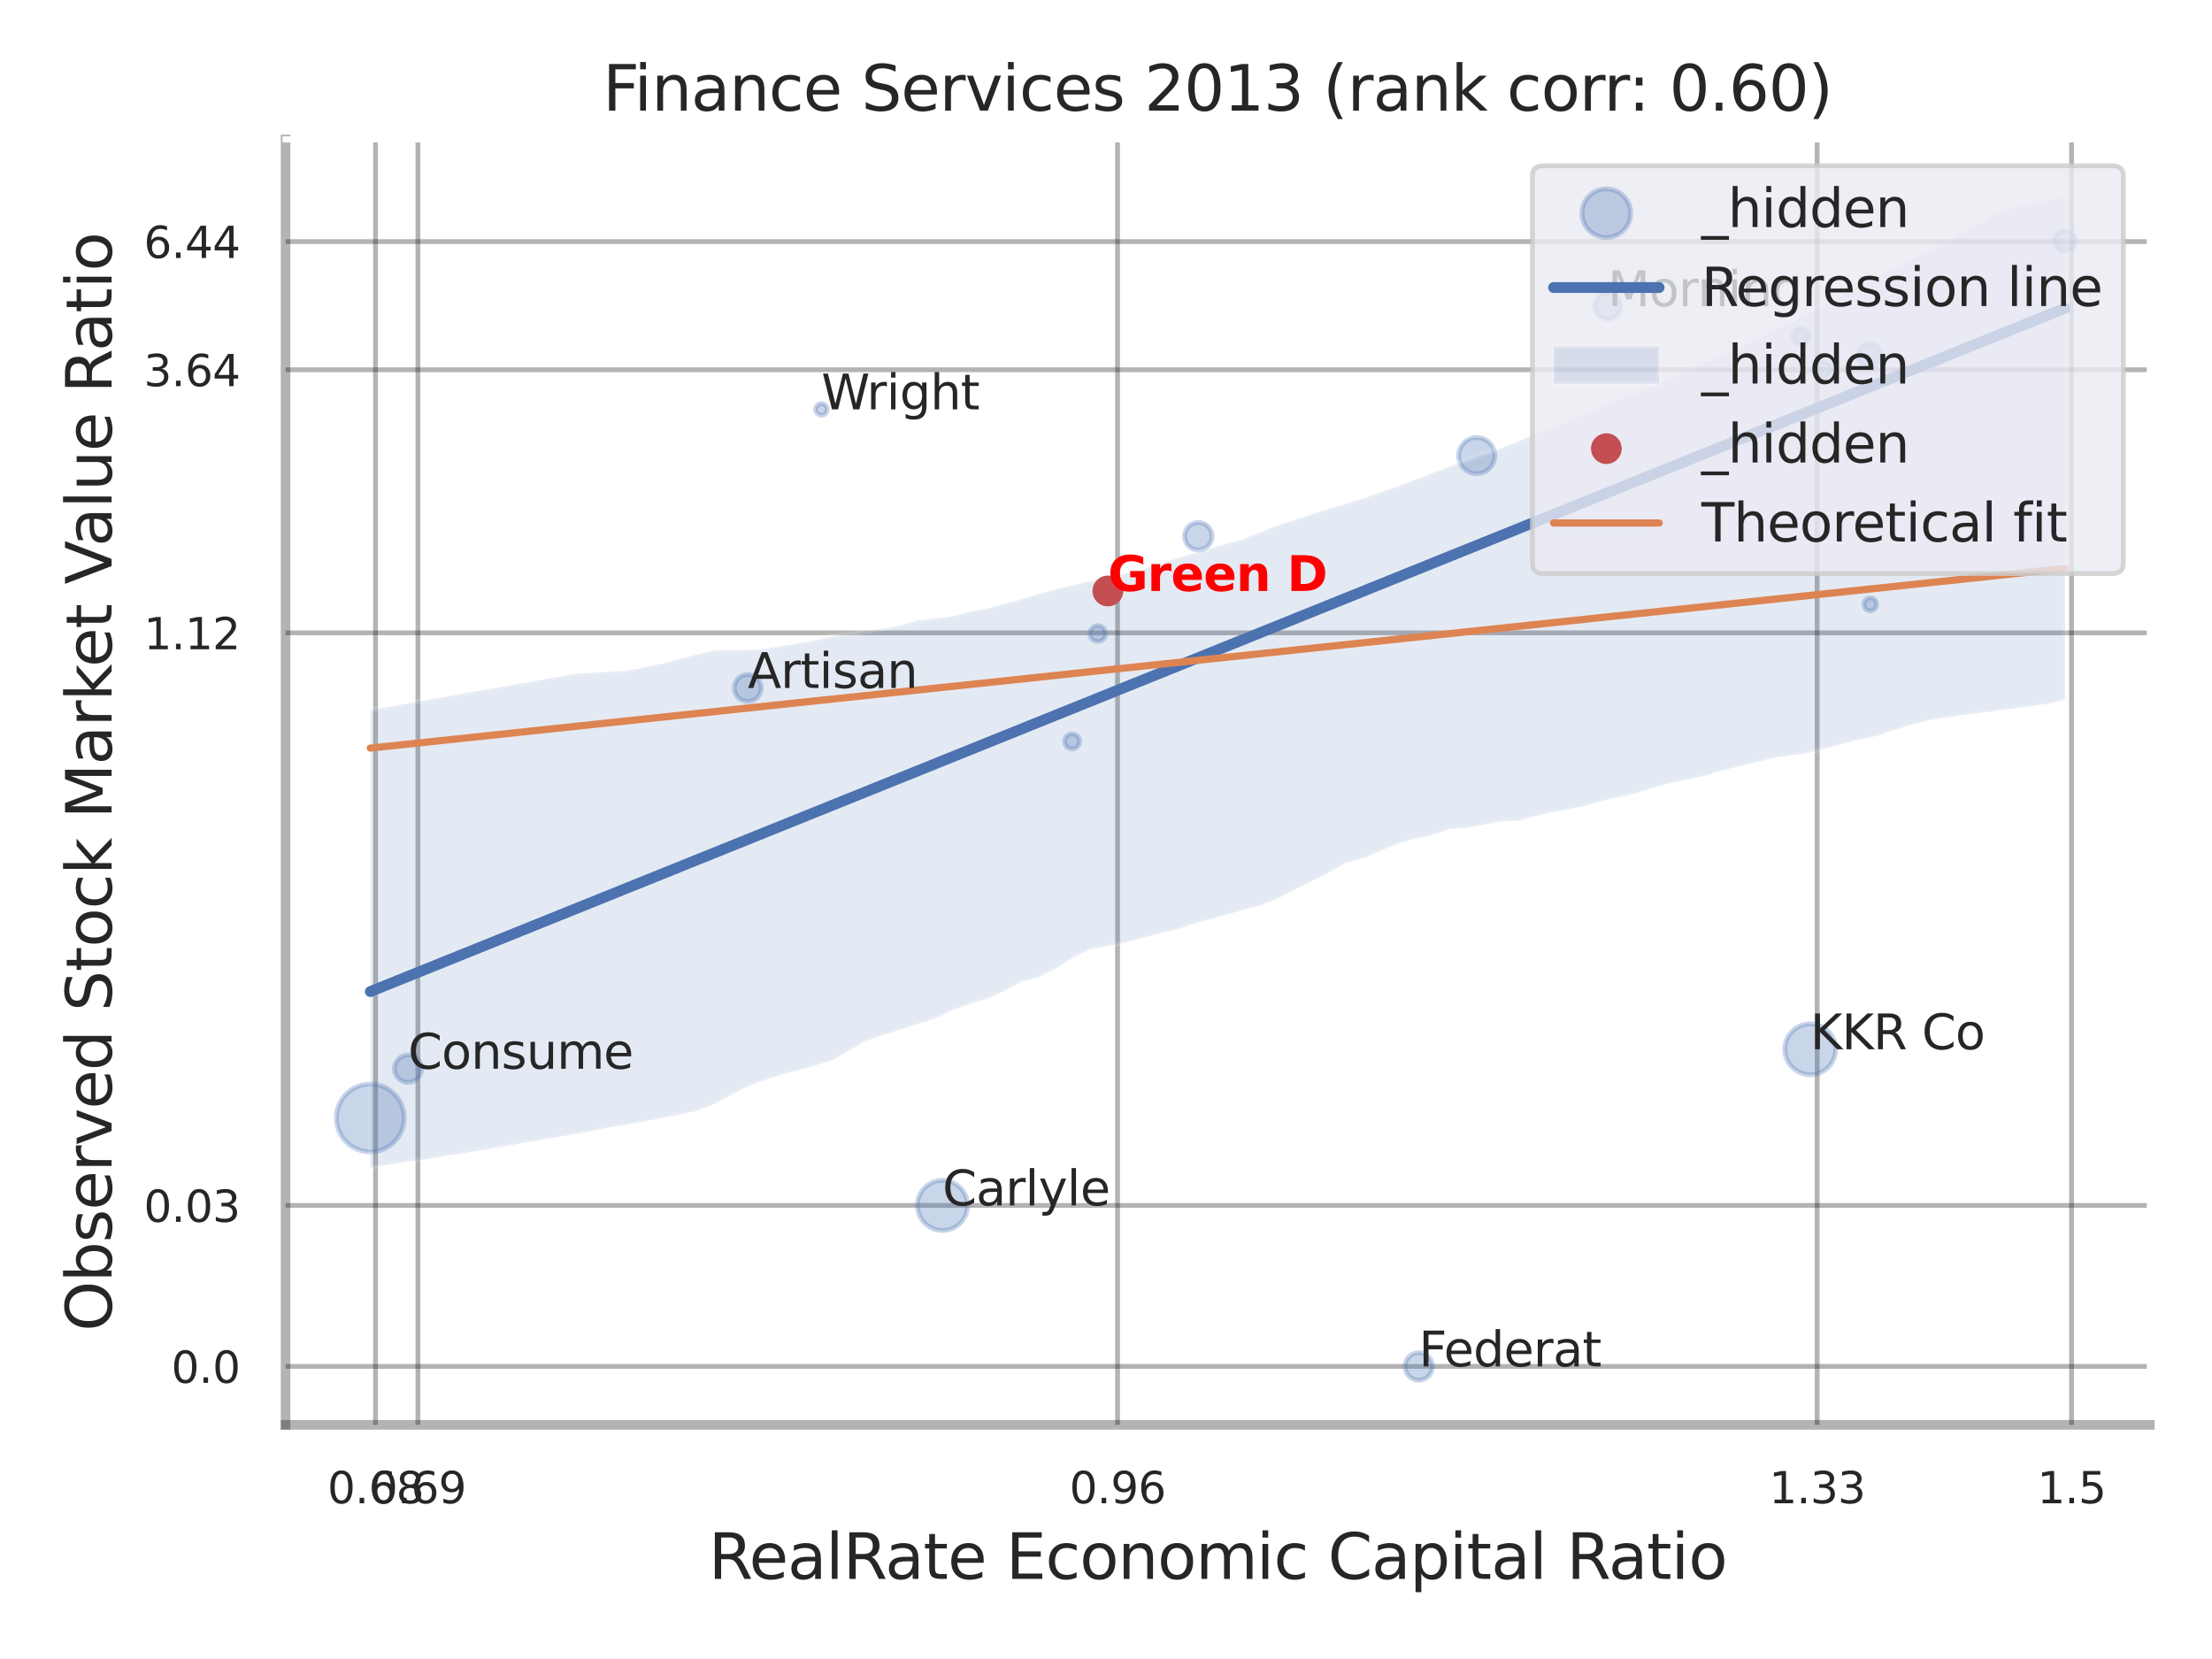 <?xml version="1.0" encoding="utf-8" standalone="no"?>
<!DOCTYPE svg PUBLIC "-//W3C//DTD SVG 1.1//EN"
  "http://www.w3.org/Graphics/SVG/1.1/DTD/svg11.dtd">
<svg xmlns:xlink="http://www.w3.org/1999/xlink" width="460.8pt" height="345.6pt" viewBox="0 0 460.8 345.6" xmlns="http://www.w3.org/2000/svg" version="1.1">
 <defs>
  <style type="text/css">*{stroke-linejoin: round; stroke-linecap: butt}</style>
 </defs>
 <g id="figure_1">
  <g id="patch_1">
   <path d="M 0 345.6 
L 460.8 345.6 
L 460.8 0 
L 0 0 
z
" style="fill: #ffffff"/>
  </g>
  <g id="axes_1">
   <g id="patch_2">
    <path d="M 59.49 296.82 
L 447.84 296.82 
L 447.84 29.04 
L 59.49 29.04 
z
" style="fill: #ffffff"/>
   </g>
   <g id="matplotlib.axis_1">
    <g id="xtick_1">
     <g id="line2d_1">
      <path d="M 78.224 296.82 
L 78.224 29.04 
" clip-path="url(#pa0c26a9249)" style="fill: none; stroke: #000000; stroke-opacity: 0.3; stroke-linecap: round"/>
     </g>
     <g id="text_1">
      <!-- 0.68 -->
      <g style="fill: #262626" transform="translate(68.205 313.159) scale(0.09 -0.09)">
       <defs>
        <path id="DejaVuSans-30" d="M 2034 4250 
Q 1547 4250 1301 3770 
Q 1056 3291 1056 2328 
Q 1056 1369 1301 889 
Q 1547 409 2034 409 
Q 2525 409 2770 889 
Q 3016 1369 3016 2328 
Q 3016 3291 2770 3770 
Q 2525 4250 2034 4250 
z
M 2034 4750 
Q 2819 4750 3233 4129 
Q 3647 3509 3647 2328 
Q 3647 1150 3233 529 
Q 2819 -91 2034 -91 
Q 1250 -91 836 529 
Q 422 1150 422 2328 
Q 422 3509 836 4129 
Q 1250 4750 2034 4750 
z
" transform="scale(0.016)"/>
        <path id="DejaVuSans-2e" d="M 684 794 
L 1344 794 
L 1344 0 
L 684 0 
L 684 794 
z
" transform="scale(0.016)"/>
        <path id="DejaVuSans-36" d="M 2113 2584 
Q 1688 2584 1439 2293 
Q 1191 2003 1191 1497 
Q 1191 994 1439 701 
Q 1688 409 2113 409 
Q 2538 409 2786 701 
Q 3034 994 3034 1497 
Q 3034 2003 2786 2293 
Q 2538 2584 2113 2584 
z
M 3366 4563 
L 3366 3988 
Q 3128 4100 2886 4159 
Q 2644 4219 2406 4219 
Q 1781 4219 1451 3797 
Q 1122 3375 1075 2522 
Q 1259 2794 1537 2939 
Q 1816 3084 2150 3084 
Q 2853 3084 3261 2657 
Q 3669 2231 3669 1497 
Q 3669 778 3244 343 
Q 2819 -91 2113 -91 
Q 1303 -91 875 529 
Q 447 1150 447 2328 
Q 447 3434 972 4092 
Q 1497 4750 2381 4750 
Q 2619 4750 2861 4703 
Q 3103 4656 3366 4563 
z
" transform="scale(0.016)"/>
        <path id="DejaVuSans-38" d="M 2034 2216 
Q 1584 2216 1326 1975 
Q 1069 1734 1069 1313 
Q 1069 891 1326 650 
Q 1584 409 2034 409 
Q 2484 409 2743 651 
Q 3003 894 3003 1313 
Q 3003 1734 2745 1975 
Q 2488 2216 2034 2216 
z
M 1403 2484 
Q 997 2584 770 2862 
Q 544 3141 544 3541 
Q 544 4100 942 4425 
Q 1341 4750 2034 4750 
Q 2731 4750 3128 4425 
Q 3525 4100 3525 3541 
Q 3525 3141 3298 2862 
Q 3072 2584 2669 2484 
Q 3125 2378 3379 2068 
Q 3634 1759 3634 1313 
Q 3634 634 3220 271 
Q 2806 -91 2034 -91 
Q 1263 -91 848 271 
Q 434 634 434 1313 
Q 434 1759 690 2068 
Q 947 2378 1403 2484 
z
M 1172 3481 
Q 1172 3119 1398 2916 
Q 1625 2713 2034 2713 
Q 2441 2713 2670 2916 
Q 2900 3119 2900 3481 
Q 2900 3844 2670 4047 
Q 2441 4250 2034 4250 
Q 1625 4250 1398 4047 
Q 1172 3844 1172 3481 
z
" transform="scale(0.016)"/>
       </defs>
       <use xlink:href="#DejaVuSans-30"/>
       <use xlink:href="#DejaVuSans-2e" transform="translate(63.623 0)"/>
       <use xlink:href="#DejaVuSans-36" transform="translate(95.41 0)"/>
       <use xlink:href="#DejaVuSans-38" transform="translate(159.033 0)"/>
      </g>
     </g>
    </g>
    <g id="xtick_2">
     <g id="line2d_2">
      <path d="M 87.057 296.82 
L 87.057 29.04 
" clip-path="url(#pa0c26a9249)" style="fill: none; stroke: #000000; stroke-opacity: 0.3; stroke-linecap: round"/>
     </g>
     <g id="text_2">
      <!-- 0.69 -->
      <g style="fill: #262626" transform="translate(77.038 313.159) scale(0.09 -0.09)">
       <defs>
        <path id="DejaVuSans-39" d="M 703 97 
L 703 672 
Q 941 559 1184 500 
Q 1428 441 1663 441 
Q 2288 441 2617 861 
Q 2947 1281 2994 2138 
Q 2813 1869 2534 1725 
Q 2256 1581 1919 1581 
Q 1219 1581 811 2004 
Q 403 2428 403 3163 
Q 403 3881 828 4315 
Q 1253 4750 1959 4750 
Q 2769 4750 3195 4129 
Q 3622 3509 3622 2328 
Q 3622 1225 3098 567 
Q 2575 -91 1691 -91 
Q 1453 -91 1209 -44 
Q 966 3 703 97 
z
M 1959 2075 
Q 2384 2075 2632 2365 
Q 2881 2656 2881 3163 
Q 2881 3666 2632 3958 
Q 2384 4250 1959 4250 
Q 1534 4250 1286 3958 
Q 1038 3666 1038 3163 
Q 1038 2656 1286 2365 
Q 1534 2075 1959 2075 
z
" transform="scale(0.016)"/>
       </defs>
       <use xlink:href="#DejaVuSans-30"/>
       <use xlink:href="#DejaVuSans-2e" transform="translate(63.623 0)"/>
       <use xlink:href="#DejaVuSans-36" transform="translate(95.41 0)"/>
       <use xlink:href="#DejaVuSans-39" transform="translate(159.033 0)"/>
      </g>
     </g>
    </g>
    <g id="xtick_3">
     <g id="line2d_3">
      <path d="M 232.801 296.82 
L 232.801 29.04 
" clip-path="url(#pa0c26a9249)" style="fill: none; stroke: #000000; stroke-opacity: 0.3; stroke-linecap: round"/>
     </g>
     <g id="text_3">
      <!-- 0.96 -->
      <g style="fill: #262626" transform="translate(222.782 313.159) scale(0.09 -0.09)">
       <use xlink:href="#DejaVuSans-30"/>
       <use xlink:href="#DejaVuSans-2e" transform="translate(63.623 0)"/>
       <use xlink:href="#DejaVuSans-39" transform="translate(95.41 0)"/>
       <use xlink:href="#DejaVuSans-36" transform="translate(159.033 0)"/>
      </g>
     </g>
    </g>
    <g id="xtick_4">
     <g id="line2d_4">
      <path d="M 378.546 296.82 
L 378.546 29.04 
" clip-path="url(#pa0c26a9249)" style="fill: none; stroke: #000000; stroke-opacity: 0.3; stroke-linecap: round"/>
     </g>
     <g id="text_4">
      <!-- 1.33 -->
      <g style="fill: #262626" transform="translate(368.526 313.159) scale(0.09 -0.09)">
       <defs>
        <path id="DejaVuSans-31" d="M 794 531 
L 1825 531 
L 1825 4091 
L 703 3866 
L 703 4441 
L 1819 4666 
L 2450 4666 
L 2450 531 
L 3481 531 
L 3481 0 
L 794 0 
L 794 531 
z
" transform="scale(0.016)"/>
        <path id="DejaVuSans-33" d="M 2597 2516 
Q 3050 2419 3304 2112 
Q 3559 1806 3559 1356 
Q 3559 666 3084 287 
Q 2609 -91 1734 -91 
Q 1441 -91 1130 -33 
Q 819 25 488 141 
L 488 750 
Q 750 597 1062 519 
Q 1375 441 1716 441 
Q 2309 441 2620 675 
Q 2931 909 2931 1356 
Q 2931 1769 2642 2001 
Q 2353 2234 1838 2234 
L 1294 2234 
L 1294 2753 
L 1863 2753 
Q 2328 2753 2575 2939 
Q 2822 3125 2822 3475 
Q 2822 3834 2567 4026 
Q 2313 4219 1838 4219 
Q 1578 4219 1281 4162 
Q 984 4106 628 3988 
L 628 4550 
Q 988 4650 1302 4700 
Q 1616 4750 1894 4750 
Q 2613 4750 3031 4423 
Q 3450 4097 3450 3541 
Q 3450 3153 3228 2886 
Q 3006 2619 2597 2516 
z
" transform="scale(0.016)"/>
       </defs>
       <use xlink:href="#DejaVuSans-31"/>
       <use xlink:href="#DejaVuSans-2e" transform="translate(63.623 0)"/>
       <use xlink:href="#DejaVuSans-33" transform="translate(95.41 0)"/>
       <use xlink:href="#DejaVuSans-33" transform="translate(159.033 0)"/>
      </g>
     </g>
    </g>
    <g id="xtick_5">
     <g id="line2d_5">
      <path d="M 431.544 296.82 
L 431.544 29.04 
" clip-path="url(#pa0c26a9249)" style="fill: none; stroke: #000000; stroke-opacity: 0.3; stroke-linecap: round"/>
     </g>
     <g id="text_5">
      <!-- 1.5 -->
      <g style="fill: #262626" transform="translate(424.387 313.159) scale(0.09 -0.09)">
       <defs>
        <path id="DejaVuSans-35" d="M 691 4666 
L 3169 4666 
L 3169 4134 
L 1269 4134 
L 1269 2991 
Q 1406 3038 1543 3061 
Q 1681 3084 1819 3084 
Q 2600 3084 3056 2656 
Q 3513 2228 3513 1497 
Q 3513 744 3044 326 
Q 2575 -91 1722 -91 
Q 1428 -91 1123 -41 
Q 819 9 494 109 
L 494 744 
Q 775 591 1075 516 
Q 1375 441 1709 441 
Q 2250 441 2565 725 
Q 2881 1009 2881 1497 
Q 2881 1984 2565 2268 
Q 2250 2553 1709 2553 
Q 1456 2553 1204 2497 
Q 953 2441 691 2322 
L 691 4666 
z
" transform="scale(0.016)"/>
       </defs>
       <use xlink:href="#DejaVuSans-31"/>
       <use xlink:href="#DejaVuSans-2e" transform="translate(63.623 0)"/>
       <use xlink:href="#DejaVuSans-35" transform="translate(95.41 0)"/>
      </g>
     </g>
    </g>
    <g id="xtick_6"/>
    <g id="xtick_7"/>
    <g id="xtick_8"/>
    <g id="text_6">
     <!-- RealRate Economic Capital Ratio -->
     <g style="fill: #262626" transform="translate(147.611 328.908) scale(0.13 -0.13)">
      <defs>
       <path id="DejaVuSans-52" d="M 2841 2188 
Q 3044 2119 3236 1894 
Q 3428 1669 3622 1275 
L 4263 0 
L 3584 0 
L 2988 1197 
Q 2756 1666 2539 1819 
Q 2322 1972 1947 1972 
L 1259 1972 
L 1259 0 
L 628 0 
L 628 4666 
L 2053 4666 
Q 2853 4666 3247 4331 
Q 3641 3997 3641 3322 
Q 3641 2881 3436 2590 
Q 3231 2300 2841 2188 
z
M 1259 4147 
L 1259 2491 
L 2053 2491 
Q 2509 2491 2742 2702 
Q 2975 2913 2975 3322 
Q 2975 3731 2742 3939 
Q 2509 4147 2053 4147 
L 1259 4147 
z
" transform="scale(0.016)"/>
       <path id="DejaVuSans-65" d="M 3597 1894 
L 3597 1613 
L 953 1613 
Q 991 1019 1311 708 
Q 1631 397 2203 397 
Q 2534 397 2845 478 
Q 3156 559 3463 722 
L 3463 178 
Q 3153 47 2828 -22 
Q 2503 -91 2169 -91 
Q 1331 -91 842 396 
Q 353 884 353 1716 
Q 353 2575 817 3079 
Q 1281 3584 2069 3584 
Q 2775 3584 3186 3129 
Q 3597 2675 3597 1894 
z
M 3022 2063 
Q 3016 2534 2758 2815 
Q 2500 3097 2075 3097 
Q 1594 3097 1305 2825 
Q 1016 2553 972 2059 
L 3022 2063 
z
" transform="scale(0.016)"/>
       <path id="DejaVuSans-61" d="M 2194 1759 
Q 1497 1759 1228 1600 
Q 959 1441 959 1056 
Q 959 750 1161 570 
Q 1363 391 1709 391 
Q 2188 391 2477 730 
Q 2766 1069 2766 1631 
L 2766 1759 
L 2194 1759 
z
M 3341 1997 
L 3341 0 
L 2766 0 
L 2766 531 
Q 2569 213 2275 61 
Q 1981 -91 1556 -91 
Q 1019 -91 701 211 
Q 384 513 384 1019 
Q 384 1609 779 1909 
Q 1175 2209 1959 2209 
L 2766 2209 
L 2766 2266 
Q 2766 2663 2505 2880 
Q 2244 3097 1772 3097 
Q 1472 3097 1187 3025 
Q 903 2953 641 2809 
L 641 3341 
Q 956 3463 1253 3523 
Q 1550 3584 1831 3584 
Q 2591 3584 2966 3190 
Q 3341 2797 3341 1997 
z
" transform="scale(0.016)"/>
       <path id="DejaVuSans-6c" d="M 603 4863 
L 1178 4863 
L 1178 0 
L 603 0 
L 603 4863 
z
" transform="scale(0.016)"/>
       <path id="DejaVuSans-74" d="M 1172 4494 
L 1172 3500 
L 2356 3500 
L 2356 3053 
L 1172 3053 
L 1172 1153 
Q 1172 725 1289 603 
Q 1406 481 1766 481 
L 2356 481 
L 2356 0 
L 1766 0 
Q 1100 0 847 248 
Q 594 497 594 1153 
L 594 3053 
L 172 3053 
L 172 3500 
L 594 3500 
L 594 4494 
L 1172 4494 
z
" transform="scale(0.016)"/>
       <path id="DejaVuSans-20" transform="scale(0.016)"/>
       <path id="DejaVuSans-45" d="M 628 4666 
L 3578 4666 
L 3578 4134 
L 1259 4134 
L 1259 2753 
L 3481 2753 
L 3481 2222 
L 1259 2222 
L 1259 531 
L 3634 531 
L 3634 0 
L 628 0 
L 628 4666 
z
" transform="scale(0.016)"/>
       <path id="DejaVuSans-63" d="M 3122 3366 
L 3122 2828 
Q 2878 2963 2633 3030 
Q 2388 3097 2138 3097 
Q 1578 3097 1268 2742 
Q 959 2388 959 1747 
Q 959 1106 1268 751 
Q 1578 397 2138 397 
Q 2388 397 2633 464 
Q 2878 531 3122 666 
L 3122 134 
Q 2881 22 2623 -34 
Q 2366 -91 2075 -91 
Q 1284 -91 818 406 
Q 353 903 353 1747 
Q 353 2603 823 3093 
Q 1294 3584 2113 3584 
Q 2378 3584 2631 3529 
Q 2884 3475 3122 3366 
z
" transform="scale(0.016)"/>
       <path id="DejaVuSans-6f" d="M 1959 3097 
Q 1497 3097 1228 2736 
Q 959 2375 959 1747 
Q 959 1119 1226 758 
Q 1494 397 1959 397 
Q 2419 397 2687 759 
Q 2956 1122 2956 1747 
Q 2956 2369 2687 2733 
Q 2419 3097 1959 3097 
z
M 1959 3584 
Q 2709 3584 3137 3096 
Q 3566 2609 3566 1747 
Q 3566 888 3137 398 
Q 2709 -91 1959 -91 
Q 1206 -91 779 398 
Q 353 888 353 1747 
Q 353 2609 779 3096 
Q 1206 3584 1959 3584 
z
" transform="scale(0.016)"/>
       <path id="DejaVuSans-6e" d="M 3513 2113 
L 3513 0 
L 2938 0 
L 2938 2094 
Q 2938 2591 2744 2837 
Q 2550 3084 2163 3084 
Q 1697 3084 1428 2787 
Q 1159 2491 1159 1978 
L 1159 0 
L 581 0 
L 581 3500 
L 1159 3500 
L 1159 2956 
Q 1366 3272 1645 3428 
Q 1925 3584 2291 3584 
Q 2894 3584 3203 3211 
Q 3513 2838 3513 2113 
z
" transform="scale(0.016)"/>
       <path id="DejaVuSans-6d" d="M 3328 2828 
Q 3544 3216 3844 3400 
Q 4144 3584 4550 3584 
Q 5097 3584 5394 3201 
Q 5691 2819 5691 2113 
L 5691 0 
L 5113 0 
L 5113 2094 
Q 5113 2597 4934 2840 
Q 4756 3084 4391 3084 
Q 3944 3084 3684 2787 
Q 3425 2491 3425 1978 
L 3425 0 
L 2847 0 
L 2847 2094 
Q 2847 2600 2669 2842 
Q 2491 3084 2119 3084 
Q 1678 3084 1418 2786 
Q 1159 2488 1159 1978 
L 1159 0 
L 581 0 
L 581 3500 
L 1159 3500 
L 1159 2956 
Q 1356 3278 1631 3431 
Q 1906 3584 2284 3584 
Q 2666 3584 2933 3390 
Q 3200 3197 3328 2828 
z
" transform="scale(0.016)"/>
       <path id="DejaVuSans-69" d="M 603 3500 
L 1178 3500 
L 1178 0 
L 603 0 
L 603 3500 
z
M 603 4863 
L 1178 4863 
L 1178 4134 
L 603 4134 
L 603 4863 
z
" transform="scale(0.016)"/>
       <path id="DejaVuSans-43" d="M 4122 4306 
L 4122 3641 
Q 3803 3938 3442 4084 
Q 3081 4231 2675 4231 
Q 1875 4231 1450 3742 
Q 1025 3253 1025 2328 
Q 1025 1406 1450 917 
Q 1875 428 2675 428 
Q 3081 428 3442 575 
Q 3803 722 4122 1019 
L 4122 359 
Q 3791 134 3420 21 
Q 3050 -91 2638 -91 
Q 1578 -91 968 557 
Q 359 1206 359 2328 
Q 359 3453 968 4101 
Q 1578 4750 2638 4750 
Q 3056 4750 3426 4639 
Q 3797 4528 4122 4306 
z
" transform="scale(0.016)"/>
       <path id="DejaVuSans-70" d="M 1159 525 
L 1159 -1331 
L 581 -1331 
L 581 3500 
L 1159 3500 
L 1159 2969 
Q 1341 3281 1617 3432 
Q 1894 3584 2278 3584 
Q 2916 3584 3314 3078 
Q 3713 2572 3713 1747 
Q 3713 922 3314 415 
Q 2916 -91 2278 -91 
Q 1894 -91 1617 61 
Q 1341 213 1159 525 
z
M 3116 1747 
Q 3116 2381 2855 2742 
Q 2594 3103 2138 3103 
Q 1681 3103 1420 2742 
Q 1159 2381 1159 1747 
Q 1159 1113 1420 752 
Q 1681 391 2138 391 
Q 2594 391 2855 752 
Q 3116 1113 3116 1747 
z
" transform="scale(0.016)"/>
      </defs>
      <use xlink:href="#DejaVuSans-52"/>
      <use xlink:href="#DejaVuSans-65" transform="translate(64.982 0)"/>
      <use xlink:href="#DejaVuSans-61" transform="translate(126.506 0)"/>
      <use xlink:href="#DejaVuSans-6c" transform="translate(187.785 0)"/>
      <use xlink:href="#DejaVuSans-52" transform="translate(215.568 0)"/>
      <use xlink:href="#DejaVuSans-61" transform="translate(282.801 0)"/>
      <use xlink:href="#DejaVuSans-74" transform="translate(344.08 0)"/>
      <use xlink:href="#DejaVuSans-65" transform="translate(383.289 0)"/>
      <use xlink:href="#DejaVuSans-20" transform="translate(444.812 0)"/>
      <use xlink:href="#DejaVuSans-45" transform="translate(476.6 0)"/>
      <use xlink:href="#DejaVuSans-63" transform="translate(539.783 0)"/>
      <use xlink:href="#DejaVuSans-6f" transform="translate(594.764 0)"/>
      <use xlink:href="#DejaVuSans-6e" transform="translate(655.945 0)"/>
      <use xlink:href="#DejaVuSans-6f" transform="translate(719.324 0)"/>
      <use xlink:href="#DejaVuSans-6d" transform="translate(780.506 0)"/>
      <use xlink:href="#DejaVuSans-69" transform="translate(877.918 0)"/>
      <use xlink:href="#DejaVuSans-63" transform="translate(905.701 0)"/>
      <use xlink:href="#DejaVuSans-20" transform="translate(960.682 0)"/>
      <use xlink:href="#DejaVuSans-43" transform="translate(992.469 0)"/>
      <use xlink:href="#DejaVuSans-61" transform="translate(1062.293 0)"/>
      <use xlink:href="#DejaVuSans-70" transform="translate(1123.572 0)"/>
      <use xlink:href="#DejaVuSans-69" transform="translate(1187.049 0)"/>
      <use xlink:href="#DejaVuSans-74" transform="translate(1214.832 0)"/>
      <use xlink:href="#DejaVuSans-61" transform="translate(1254.041 0)"/>
      <use xlink:href="#DejaVuSans-6c" transform="translate(1315.32 0)"/>
      <use xlink:href="#DejaVuSans-20" transform="translate(1343.104 0)"/>
      <use xlink:href="#DejaVuSans-52" transform="translate(1374.891 0)"/>
      <use xlink:href="#DejaVuSans-61" transform="translate(1442.123 0)"/>
      <use xlink:href="#DejaVuSans-74" transform="translate(1503.402 0)"/>
      <use xlink:href="#DejaVuSans-69" transform="translate(1542.611 0)"/>
      <use xlink:href="#DejaVuSans-6f" transform="translate(1570.395 0)"/>
     </g>
    </g>
   </g>
   <g id="matplotlib.axis_2">
    <g id="ytick_1">
     <g id="line2d_6">
      <path d="M 59.49 284.649 
L 447.84 284.649 
" clip-path="url(#pa0c26a9249)" style="fill: none; stroke: #000000; stroke-opacity: 0.3; stroke-linecap: round"/>
     </g>
     <g id="text_7">
      <!-- 0.0 -->
      <g style="fill: #262626" transform="translate(35.677 288.069) scale(0.09 -0.09)">
       <use xlink:href="#DejaVuSans-30"/>
       <use xlink:href="#DejaVuSans-2e" transform="translate(63.623 0)"/>
       <use xlink:href="#DejaVuSans-30" transform="translate(95.41 0)"/>
      </g>
     </g>
    </g>
    <g id="ytick_2">
     <g id="line2d_7">
      <path d="M 59.49 251.115 
L 447.84 251.115 
" clip-path="url(#pa0c26a9249)" style="fill: none; stroke: #000000; stroke-opacity: 0.3; stroke-linecap: round"/>
     </g>
     <g id="text_8">
      <!-- 0.03 -->
      <g style="fill: #262626" transform="translate(29.951 254.534) scale(0.09 -0.09)">
       <use xlink:href="#DejaVuSans-30"/>
       <use xlink:href="#DejaVuSans-2e" transform="translate(63.623 0)"/>
       <use xlink:href="#DejaVuSans-30" transform="translate(95.41 0)"/>
       <use xlink:href="#DejaVuSans-33" transform="translate(159.033 0)"/>
      </g>
     </g>
    </g>
    <g id="ytick_3">
     <g id="line2d_8">
      <path d="M 59.49 131.835 
L 447.84 131.835 
" clip-path="url(#pa0c26a9249)" style="fill: none; stroke: #000000; stroke-opacity: 0.3; stroke-linecap: round"/>
     </g>
     <g id="text_9">
      <!-- 1.12 -->
      <g style="fill: #262626" transform="translate(29.951 135.254) scale(0.09 -0.09)">
       <defs>
        <path id="DejaVuSans-32" d="M 1228 531 
L 3431 531 
L 3431 0 
L 469 0 
L 469 531 
Q 828 903 1448 1529 
Q 2069 2156 2228 2338 
Q 2531 2678 2651 2914 
Q 2772 3150 2772 3378 
Q 2772 3750 2511 3984 
Q 2250 4219 1831 4219 
Q 1534 4219 1204 4116 
Q 875 4013 500 3803 
L 500 4441 
Q 881 4594 1212 4672 
Q 1544 4750 1819 4750 
Q 2544 4750 2975 4387 
Q 3406 4025 3406 3419 
Q 3406 3131 3298 2873 
Q 3191 2616 2906 2266 
Q 2828 2175 2409 1742 
Q 1991 1309 1228 531 
z
" transform="scale(0.016)"/>
       </defs>
       <use xlink:href="#DejaVuSans-31"/>
       <use xlink:href="#DejaVuSans-2e" transform="translate(63.623 0)"/>
       <use xlink:href="#DejaVuSans-31" transform="translate(95.41 0)"/>
       <use xlink:href="#DejaVuSans-32" transform="translate(159.033 0)"/>
      </g>
     </g>
    </g>
    <g id="ytick_4">
     <g id="line2d_9">
      <path d="M 59.49 77.025 
L 447.84 77.025 
" clip-path="url(#pa0c26a9249)" style="fill: none; stroke: #000000; stroke-opacity: 0.3; stroke-linecap: round"/>
     </g>
     <g id="text_10">
      <!-- 3.64 -->
      <g style="fill: #262626" transform="translate(29.951 80.444) scale(0.09 -0.09)">
       <defs>
        <path id="DejaVuSans-34" d="M 2419 4116 
L 825 1625 
L 2419 1625 
L 2419 4116 
z
M 2253 4666 
L 3047 4666 
L 3047 1625 
L 3713 1625 
L 3713 1100 
L 3047 1100 
L 3047 0 
L 2419 0 
L 2419 1100 
L 313 1100 
L 313 1709 
L 2253 4666 
z
" transform="scale(0.016)"/>
       </defs>
       <use xlink:href="#DejaVuSans-33"/>
       <use xlink:href="#DejaVuSans-2e" transform="translate(63.623 0)"/>
       <use xlink:href="#DejaVuSans-36" transform="translate(95.41 0)"/>
       <use xlink:href="#DejaVuSans-34" transform="translate(159.033 0)"/>
      </g>
     </g>
    </g>
    <g id="ytick_5">
     <g id="line2d_10">
      <path d="M 59.49 50.323 
L 447.84 50.323 
" clip-path="url(#pa0c26a9249)" style="fill: none; stroke: #000000; stroke-opacity: 0.3; stroke-linecap: round"/>
     </g>
     <g id="text_11">
      <!-- 6.44 -->
      <g style="fill: #262626" transform="translate(29.951 53.742) scale(0.09 -0.09)">
       <use xlink:href="#DejaVuSans-36"/>
       <use xlink:href="#DejaVuSans-2e" transform="translate(63.623 0)"/>
       <use xlink:href="#DejaVuSans-34" transform="translate(95.41 0)"/>
       <use xlink:href="#DejaVuSans-34" transform="translate(159.033 0)"/>
      </g>
     </g>
    </g>
    <g id="ytick_6"/>
    <g id="ytick_7"/>
    <g id="ytick_8"/>
    <g id="ytick_9"/>
    <g id="text_12">
     <!-- Observed Stock Market Value Ratio -->
     <g style="fill: #262626" transform="translate(23.247 277.332) rotate(-90) scale(0.13 -0.13)">
      <defs>
       <path id="DejaVuSans-4f" d="M 2522 4238 
Q 1834 4238 1429 3725 
Q 1025 3213 1025 2328 
Q 1025 1447 1429 934 
Q 1834 422 2522 422 
Q 3209 422 3611 934 
Q 4013 1447 4013 2328 
Q 4013 3213 3611 3725 
Q 3209 4238 2522 4238 
z
M 2522 4750 
Q 3503 4750 4090 4092 
Q 4678 3434 4678 2328 
Q 4678 1225 4090 567 
Q 3503 -91 2522 -91 
Q 1538 -91 948 565 
Q 359 1222 359 2328 
Q 359 3434 948 4092 
Q 1538 4750 2522 4750 
z
" transform="scale(0.016)"/>
       <path id="DejaVuSans-62" d="M 3116 1747 
Q 3116 2381 2855 2742 
Q 2594 3103 2138 3103 
Q 1681 3103 1420 2742 
Q 1159 2381 1159 1747 
Q 1159 1113 1420 752 
Q 1681 391 2138 391 
Q 2594 391 2855 752 
Q 3116 1113 3116 1747 
z
M 1159 2969 
Q 1341 3281 1617 3432 
Q 1894 3584 2278 3584 
Q 2916 3584 3314 3078 
Q 3713 2572 3713 1747 
Q 3713 922 3314 415 
Q 2916 -91 2278 -91 
Q 1894 -91 1617 61 
Q 1341 213 1159 525 
L 1159 0 
L 581 0 
L 581 4863 
L 1159 4863 
L 1159 2969 
z
" transform="scale(0.016)"/>
       <path id="DejaVuSans-73" d="M 2834 3397 
L 2834 2853 
Q 2591 2978 2328 3040 
Q 2066 3103 1784 3103 
Q 1356 3103 1142 2972 
Q 928 2841 928 2578 
Q 928 2378 1081 2264 
Q 1234 2150 1697 2047 
L 1894 2003 
Q 2506 1872 2764 1633 
Q 3022 1394 3022 966 
Q 3022 478 2636 193 
Q 2250 -91 1575 -91 
Q 1294 -91 989 -36 
Q 684 19 347 128 
L 347 722 
Q 666 556 975 473 
Q 1284 391 1588 391 
Q 1994 391 2212 530 
Q 2431 669 2431 922 
Q 2431 1156 2273 1281 
Q 2116 1406 1581 1522 
L 1381 1569 
Q 847 1681 609 1914 
Q 372 2147 372 2553 
Q 372 3047 722 3315 
Q 1072 3584 1716 3584 
Q 2034 3584 2315 3537 
Q 2597 3491 2834 3397 
z
" transform="scale(0.016)"/>
       <path id="DejaVuSans-72" d="M 2631 2963 
Q 2534 3019 2420 3045 
Q 2306 3072 2169 3072 
Q 1681 3072 1420 2755 
Q 1159 2438 1159 1844 
L 1159 0 
L 581 0 
L 581 3500 
L 1159 3500 
L 1159 2956 
Q 1341 3275 1631 3429 
Q 1922 3584 2338 3584 
Q 2397 3584 2469 3576 
Q 2541 3569 2628 3553 
L 2631 2963 
z
" transform="scale(0.016)"/>
       <path id="DejaVuSans-76" d="M 191 3500 
L 800 3500 
L 1894 563 
L 2988 3500 
L 3597 3500 
L 2284 0 
L 1503 0 
L 191 3500 
z
" transform="scale(0.016)"/>
       <path id="DejaVuSans-64" d="M 2906 2969 
L 2906 4863 
L 3481 4863 
L 3481 0 
L 2906 0 
L 2906 525 
Q 2725 213 2448 61 
Q 2172 -91 1784 -91 
Q 1150 -91 751 415 
Q 353 922 353 1747 
Q 353 2572 751 3078 
Q 1150 3584 1784 3584 
Q 2172 3584 2448 3432 
Q 2725 3281 2906 2969 
z
M 947 1747 
Q 947 1113 1208 752 
Q 1469 391 1925 391 
Q 2381 391 2643 752 
Q 2906 1113 2906 1747 
Q 2906 2381 2643 2742 
Q 2381 3103 1925 3103 
Q 1469 3103 1208 2742 
Q 947 2381 947 1747 
z
" transform="scale(0.016)"/>
       <path id="DejaVuSans-53" d="M 3425 4513 
L 3425 3897 
Q 3066 4069 2747 4153 
Q 2428 4238 2131 4238 
Q 1616 4238 1336 4038 
Q 1056 3838 1056 3469 
Q 1056 3159 1242 3001 
Q 1428 2844 1947 2747 
L 2328 2669 
Q 3034 2534 3370 2195 
Q 3706 1856 3706 1288 
Q 3706 609 3251 259 
Q 2797 -91 1919 -91 
Q 1588 -91 1214 -16 
Q 841 59 441 206 
L 441 856 
Q 825 641 1194 531 
Q 1563 422 1919 422 
Q 2459 422 2753 634 
Q 3047 847 3047 1241 
Q 3047 1584 2836 1778 
Q 2625 1972 2144 2069 
L 1759 2144 
Q 1053 2284 737 2584 
Q 422 2884 422 3419 
Q 422 4038 858 4394 
Q 1294 4750 2059 4750 
Q 2388 4750 2728 4690 
Q 3069 4631 3425 4513 
z
" transform="scale(0.016)"/>
       <path id="DejaVuSans-6b" d="M 581 4863 
L 1159 4863 
L 1159 1991 
L 2875 3500 
L 3609 3500 
L 1753 1863 
L 3688 0 
L 2938 0 
L 1159 1709 
L 1159 0 
L 581 0 
L 581 4863 
z
" transform="scale(0.016)"/>
       <path id="DejaVuSans-4d" d="M 628 4666 
L 1569 4666 
L 2759 1491 
L 3956 4666 
L 4897 4666 
L 4897 0 
L 4281 0 
L 4281 4097 
L 3078 897 
L 2444 897 
L 1241 4097 
L 1241 0 
L 628 0 
L 628 4666 
z
" transform="scale(0.016)"/>
       <path id="DejaVuSans-56" d="M 1831 0 
L 50 4666 
L 709 4666 
L 2188 738 
L 3669 4666 
L 4325 4666 
L 2547 0 
L 1831 0 
z
" transform="scale(0.016)"/>
       <path id="DejaVuSans-75" d="M 544 1381 
L 544 3500 
L 1119 3500 
L 1119 1403 
Q 1119 906 1312 657 
Q 1506 409 1894 409 
Q 2359 409 2629 706 
Q 2900 1003 2900 1516 
L 2900 3500 
L 3475 3500 
L 3475 0 
L 2900 0 
L 2900 538 
Q 2691 219 2414 64 
Q 2138 -91 1772 -91 
Q 1169 -91 856 284 
Q 544 659 544 1381 
z
M 1991 3584 
L 1991 3584 
z
" transform="scale(0.016)"/>
      </defs>
      <use xlink:href="#DejaVuSans-4f"/>
      <use xlink:href="#DejaVuSans-62" transform="translate(78.711 0)"/>
      <use xlink:href="#DejaVuSans-73" transform="translate(142.188 0)"/>
      <use xlink:href="#DejaVuSans-65" transform="translate(194.287 0)"/>
      <use xlink:href="#DejaVuSans-72" transform="translate(255.811 0)"/>
      <use xlink:href="#DejaVuSans-76" transform="translate(296.924 0)"/>
      <use xlink:href="#DejaVuSans-65" transform="translate(356.104 0)"/>
      <use xlink:href="#DejaVuSans-64" transform="translate(417.627 0)"/>
      <use xlink:href="#DejaVuSans-20" transform="translate(481.104 0)"/>
      <use xlink:href="#DejaVuSans-53" transform="translate(512.891 0)"/>
      <use xlink:href="#DejaVuSans-74" transform="translate(576.367 0)"/>
      <use xlink:href="#DejaVuSans-6f" transform="translate(615.576 0)"/>
      <use xlink:href="#DejaVuSans-63" transform="translate(676.758 0)"/>
      <use xlink:href="#DejaVuSans-6b" transform="translate(731.738 0)"/>
      <use xlink:href="#DejaVuSans-20" transform="translate(789.648 0)"/>
      <use xlink:href="#DejaVuSans-4d" transform="translate(821.436 0)"/>
      <use xlink:href="#DejaVuSans-61" transform="translate(907.715 0)"/>
      <use xlink:href="#DejaVuSans-72" transform="translate(968.994 0)"/>
      <use xlink:href="#DejaVuSans-6b" transform="translate(1010.107 0)"/>
      <use xlink:href="#DejaVuSans-65" transform="translate(1064.393 0)"/>
      <use xlink:href="#DejaVuSans-74" transform="translate(1125.916 0)"/>
      <use xlink:href="#DejaVuSans-20" transform="translate(1165.125 0)"/>
      <use xlink:href="#DejaVuSans-56" transform="translate(1196.912 0)"/>
      <use xlink:href="#DejaVuSans-61" transform="translate(1257.57 0)"/>
      <use xlink:href="#DejaVuSans-6c" transform="translate(1318.85 0)"/>
      <use xlink:href="#DejaVuSans-75" transform="translate(1346.633 0)"/>
      <use xlink:href="#DejaVuSans-65" transform="translate(1410.012 0)"/>
      <use xlink:href="#DejaVuSans-20" transform="translate(1471.535 0)"/>
      <use xlink:href="#DejaVuSans-52" transform="translate(1503.322 0)"/>
      <use xlink:href="#DejaVuSans-61" transform="translate(1570.555 0)"/>
      <use xlink:href="#DejaVuSans-74" transform="translate(1631.834 0)"/>
      <use xlink:href="#DejaVuSans-69" transform="translate(1671.043 0)"/>
      <use xlink:href="#DejaVuSans-6f" transform="translate(1698.826 0)"/>
     </g>
    </g>
   </g>
   <g id="PathCollection_1">
    <path d="M 228.694 133.646 
C 229.134 133.646 229.556 133.472 229.866 133.161 
C 230.177 132.85 230.352 132.428 230.352 131.988 
C 230.352 131.549 230.177 131.127 229.866 130.816 
C 229.556 130.505 229.134 130.331 228.694 130.331 
C 228.254 130.331 227.833 130.505 227.522 130.816 
C 227.211 131.127 227.036 131.549 227.036 131.988 
C 227.036 132.428 227.211 132.85 227.522 133.161 
C 227.833 133.472 228.254 133.646 228.694 133.646 
z
" clip-path="url(#pa0c26a9249)" style="fill: #4c72b0; fill-opacity: 0.3; stroke: #4c72b0; stroke-opacity: 0.3"/>
    <path d="M 389.618 127.246 
C 389.975 127.246 390.318 127.104 390.57 126.851 
C 390.823 126.598 390.965 126.256 390.965 125.898 
C 390.965 125.541 390.823 125.199 390.57 124.946 
C 390.318 124.693 389.975 124.551 389.618 124.551 
C 389.261 124.551 388.918 124.693 388.665 124.946 
C 388.413 125.199 388.271 125.541 388.271 125.898 
C 388.271 126.256 388.413 126.598 388.665 126.851 
C 388.918 127.104 389.261 127.246 389.618 127.246 
z
" clip-path="url(#pa0c26a9249)" style="fill: #4c72b0; fill-opacity: 0.3; stroke: #4c72b0; stroke-opacity: 0.3"/>
    <path d="M 77.142 239.96 
C 79.018 239.96 80.816 239.215 82.142 237.889 
C 83.468 236.563 84.213 234.764 84.213 232.889 
C 84.213 231.014 83.468 229.215 82.142 227.889 
C 80.816 226.563 79.018 225.818 77.142 225.818 
C 75.267 225.818 73.468 226.563 72.142 227.889 
C 70.816 229.215 70.071 231.014 70.071 232.889 
C 70.071 234.764 70.816 236.563 72.142 237.889 
C 73.468 239.215 75.267 239.96 77.142 239.96 
z
" clip-path="url(#pa0c26a9249)" style="fill: #4c72b0; fill-opacity: 0.3; stroke: #4c72b0; stroke-opacity: 0.3"/>
    <path d="M 389.472 76.464 
C 390.119 76.464 390.74 76.207 391.197 75.75 
C 391.655 75.292 391.912 74.671 391.912 74.024 
C 391.912 73.377 391.655 72.757 391.197 72.299 
C 390.74 71.842 390.119 71.585 389.472 71.585 
C 388.825 71.585 388.204 71.842 387.747 72.299 
C 387.289 72.757 387.032 73.377 387.032 74.024 
C 387.032 74.671 387.289 75.292 387.747 75.75 
C 388.204 76.207 388.825 76.464 389.472 76.464 
z
" clip-path="url(#pa0c26a9249)" style="fill: #4c72b0; fill-opacity: 0.3; stroke: #4c72b0; stroke-opacity: 0.3"/>
    <path d="M 85.004 225.482 
C 85.759 225.482 86.483 225.183 87.016 224.649 
C 87.55 224.115 87.85 223.391 87.85 222.636 
C 87.85 221.881 87.55 221.157 87.016 220.623 
C 86.483 220.089 85.759 219.79 85.004 219.79 
C 84.249 219.79 83.525 220.089 82.991 220.623 
C 82.457 221.157 82.157 221.881 82.157 222.636 
C 82.157 223.391 82.457 224.115 82.991 224.649 
C 83.525 225.183 84.249 225.482 85.004 225.482 
z
" clip-path="url(#pa0c26a9249)" style="fill: #4c72b0; fill-opacity: 0.3; stroke: #4c72b0; stroke-opacity: 0.3"/>
    <path d="M 375.176 71.847 
C 375.632 71.847 376.069 71.666 376.392 71.343 
C 376.714 71.021 376.895 70.583 376.895 70.127 
C 376.895 69.671 376.714 69.234 376.392 68.912 
C 376.069 68.589 375.632 68.408 375.176 68.408 
C 374.72 68.408 374.283 68.589 373.96 68.912 
C 373.638 69.234 373.457 69.671 373.457 70.127 
C 373.457 70.583 373.638 71.021 373.96 71.343 
C 374.283 71.666 374.72 71.847 375.176 71.847 
z
" clip-path="url(#pa0c26a9249)" style="fill: #4c72b0; fill-opacity: 0.3; stroke: #4c72b0; stroke-opacity: 0.3"/>
    <path d="M 307.63 98.683 
C 308.63 98.683 309.59 98.286 310.297 97.578 
C 311.004 96.871 311.401 95.912 311.401 94.912 
C 311.401 93.912 311.004 92.952 310.297 92.245 
C 309.59 91.538 308.63 91.14 307.63 91.14 
C 306.63 91.14 305.671 91.538 304.963 92.245 
C 304.256 92.952 303.859 93.912 303.859 94.912 
C 303.859 95.912 304.256 96.871 304.963 97.578 
C 305.671 98.286 306.63 98.683 307.63 98.683 
z
" clip-path="url(#pa0c26a9249)" style="fill: #4c72b0; fill-opacity: 0.3; stroke: #4c72b0; stroke-opacity: 0.3"/>
    <path d="M 295.56 287.514 
C 296.32 287.514 297.049 287.212 297.586 286.674 
C 298.123 286.137 298.425 285.408 298.425 284.648 
C 298.425 283.888 298.123 283.159 297.586 282.622 
C 297.049 282.085 296.32 281.783 295.56 281.783 
C 294.8 281.783 294.071 282.085 293.534 282.622 
C 292.996 283.159 292.694 283.888 292.694 284.648 
C 292.694 285.408 292.996 286.137 293.534 286.674 
C 294.071 287.212 294.8 287.514 295.56 287.514 
z
" clip-path="url(#pa0c26a9249)" style="fill: #4c72b0; fill-opacity: 0.3; stroke: #4c72b0; stroke-opacity: 0.3"/>
    <path d="M 223.35 156.013 
C 223.767 156.013 224.167 155.848 224.461 155.553 
C 224.756 155.258 224.922 154.859 224.922 154.442 
C 224.922 154.025 224.756 153.625 224.461 153.331 
C 224.167 153.036 223.767 152.87 223.35 152.87 
C 222.933 152.87 222.534 153.036 222.239 153.331 
C 221.944 153.625 221.779 154.025 221.779 154.442 
C 221.779 154.859 221.944 155.258 222.239 155.553 
C 222.534 155.848 222.933 156.013 223.35 156.013 
z
" clip-path="url(#pa0c26a9249)" style="fill: #4c72b0; fill-opacity: 0.3; stroke: #4c72b0; stroke-opacity: 0.3"/>
    <path d="M 379.61 78.713 
C 380.084 78.713 380.538 78.525 380.872 78.19 
C 381.207 77.855 381.395 77.401 381.395 76.928 
C 381.395 76.454 381.207 76 380.872 75.665 
C 380.538 75.33 380.084 75.142 379.61 75.142 
C 379.137 75.142 378.682 75.33 378.348 75.665 
C 378.013 76 377.825 76.454 377.825 76.928 
C 377.825 77.401 378.013 77.855 378.348 78.19 
C 378.682 78.525 379.137 78.713 379.61 78.713 
z
" clip-path="url(#pa0c26a9249)" style="fill: #4c72b0; fill-opacity: 0.3; stroke: #4c72b0; stroke-opacity: 0.3"/>
    <path d="M 171.108 86.483 
C 171.426 86.483 171.731 86.356 171.957 86.131 
C 172.182 85.906 172.308 85.6 172.308 85.282 
C 172.308 84.964 172.182 84.658 171.957 84.433 
C 171.731 84.208 171.426 84.081 171.108 84.081 
C 170.789 84.081 170.484 84.208 170.258 84.433 
C 170.033 84.658 169.907 84.964 169.907 85.282 
C 169.907 85.6 170.033 85.906 170.258 86.131 
C 170.484 86.356 170.789 86.483 171.108 86.483 
z
" clip-path="url(#pa0c26a9249)" style="fill: #4c72b0; fill-opacity: 0.3; stroke: #4c72b0; stroke-opacity: 0.3"/>
    <path d="M 430.188 52.376 
C 430.769 52.376 431.327 52.145 431.738 51.734 
C 432.149 51.323 432.38 50.765 432.38 50.184 
C 432.38 49.603 432.149 49.045 431.738 48.634 
C 431.327 48.223 430.769 47.992 430.188 47.992 
C 429.606 47.992 429.049 48.223 428.638 48.634 
C 428.227 49.045 427.996 49.603 427.996 50.184 
C 427.996 50.765 428.227 51.323 428.638 51.734 
C 429.049 52.145 429.606 52.376 430.188 52.376 
z
" clip-path="url(#pa0c26a9249)" style="fill: #4c72b0; fill-opacity: 0.3; stroke: #4c72b0; stroke-opacity: 0.3"/>
    <path d="M 334.915 66.528 
C 335.643 66.528 336.342 66.239 336.857 65.724 
C 337.372 65.209 337.661 64.51 337.661 63.782 
C 337.661 63.054 337.372 62.355 336.857 61.84 
C 336.342 61.325 335.643 61.036 334.915 61.036 
C 334.187 61.036 333.488 61.325 332.973 61.84 
C 332.458 62.355 332.169 63.054 332.169 63.782 
C 332.169 64.51 332.458 65.209 332.973 65.724 
C 333.488 66.239 334.187 66.528 334.915 66.528 
z
" clip-path="url(#pa0c26a9249)" style="fill: #4c72b0; fill-opacity: 0.3; stroke: #4c72b0; stroke-opacity: 0.3"/>
    <path d="M 249.628 114.564 
C 250.387 114.564 251.116 114.263 251.652 113.726 
C 252.189 113.189 252.491 112.461 252.491 111.702 
C 252.491 110.943 252.189 110.214 251.652 109.678 
C 251.116 109.141 250.387 108.839 249.628 108.839 
C 248.869 108.839 248.141 109.141 247.604 109.678 
C 247.067 110.214 246.766 110.943 246.766 111.702 
C 246.766 112.461 247.067 113.189 247.604 113.726 
C 248.141 114.263 248.869 114.564 249.628 114.564 
z
" clip-path="url(#pa0c26a9249)" style="fill: #4c72b0; fill-opacity: 0.3; stroke: #4c72b0; stroke-opacity: 0.3"/>
    <path d="M 230.792 125.816 
C 231.509 125.816 232.197 125.531 232.704 125.024 
C 233.212 124.516 233.496 123.828 233.496 123.111 
C 233.496 122.394 233.212 121.706 232.704 121.199 
C 232.197 120.692 231.509 120.407 230.792 120.407 
C 230.075 120.407 229.387 120.692 228.88 121.199 
C 228.372 121.706 228.087 122.394 228.087 123.111 
C 228.087 123.828 228.372 124.516 228.88 125.024 
C 229.387 125.531 230.075 125.816 230.792 125.816 
z
" clip-path="url(#pa0c26a9249)" style="fill: #4c72b0; fill-opacity: 0.3; stroke: #4c72b0; stroke-opacity: 0.3"/>
    <path d="M 377.11 223.883 
C 378.516 223.883 379.864 223.324 380.858 222.331 
C 381.852 221.337 382.41 219.988 382.41 218.583 
C 382.41 217.177 381.852 215.829 380.858 214.835 
C 379.864 213.841 378.516 213.283 377.11 213.283 
C 375.705 213.283 374.357 213.841 373.363 214.835 
C 372.369 215.829 371.81 217.177 371.81 218.583 
C 371.81 219.988 372.369 221.337 373.363 222.331 
C 374.357 223.324 375.705 223.883 377.11 223.883 
z
" clip-path="url(#pa0c26a9249)" style="fill: #4c72b0; fill-opacity: 0.3; stroke: #4c72b0; stroke-opacity: 0.3"/>
    <path d="M 155.773 146.133 
C 156.519 146.133 157.235 145.837 157.762 145.31 
C 158.29 144.782 158.586 144.067 158.586 143.321 
C 158.586 142.575 158.29 141.86 157.762 141.332 
C 157.235 140.805 156.519 140.509 155.773 140.509 
C 155.028 140.509 154.312 140.805 153.785 141.332 
C 153.257 141.86 152.961 142.575 152.961 143.321 
C 152.961 144.067 153.257 144.782 153.785 145.31 
C 154.312 145.837 155.028 146.133 155.773 146.133 
z
" clip-path="url(#pa0c26a9249)" style="fill: #4c72b0; fill-opacity: 0.3; stroke: #4c72b0; stroke-opacity: 0.3"/>
    <path d="M 196.343 256.339 
C 197.73 256.339 199.06 255.788 200.041 254.808 
C 201.021 253.827 201.572 252.497 201.572 251.11 
C 201.572 249.724 201.021 248.394 200.041 247.413 
C 199.06 246.433 197.73 245.882 196.343 245.882 
C 194.957 245.882 193.627 246.433 192.646 247.413 
C 191.666 248.394 191.115 249.724 191.115 251.11 
C 191.115 252.497 191.666 253.827 192.646 254.808 
C 193.627 255.788 194.957 256.339 196.343 256.339 
z
" clip-path="url(#pa0c26a9249)" style="fill: #4c72b0; fill-opacity: 0.3; stroke: #4c72b0; stroke-opacity: 0.3"/>
   </g>
   <g id="FillBetweenPolyCollection_1">
    <defs>
     <path id="md31c4d0f50" d="M 77.142 -197.69 
L 77.142 -102.373 
L 80.708 -102.908 
L 84.275 -103.526 
L 87.841 -104.004 
L 91.407 -104.549 
L 94.973 -105.111 
L 98.539 -105.688 
L 102.105 -106.274 
L 105.671 -106.905 
L 109.237 -107.559 
L 112.803 -108.152 
L 116.37 -108.755 
L 119.936 -109.368 
L 123.502 -110.049 
L 127.068 -110.76 
L 130.634 -111.321 
L 134.2 -111.989 
L 137.766 -112.683 
L 141.332 -113.389 
L 144.898 -114.11 
L 148.465 -115.451 
L 152.031 -117.33 
L 155.597 -119.209 
L 159.163 -120.573 
L 162.729 -121.681 
L 166.295 -122.646 
L 169.861 -123.673 
L 173.427 -124.744 
L 176.994 -126.803 
L 180.56 -128.858 
L 184.126 -130.024 
L 187.692 -131.18 
L 191.258 -132.301 
L 194.824 -133.464 
L 198.39 -135.181 
L 201.956 -136.433 
L 205.522 -137.542 
L 209.089 -139.066 
L 212.655 -141.039 
L 216.221 -141.967 
L 219.787 -143.745 
L 223.353 -146.023 
L 226.919 -147.816 
L 230.485 -148.487 
L 234.051 -149.159 
L 237.617 -150.101 
L 241.184 -151.083 
L 244.75 -151.865 
L 248.316 -153.058 
L 251.882 -154.033 
L 255.448 -155.041 
L 259.014 -156.045 
L 262.58 -157.024 
L 266.146 -158.387 
L 269.713 -160.311 
L 273.279 -162.022 
L 276.845 -163.818 
L 280.411 -165.901 
L 283.977 -166.792 
L 287.543 -168.327 
L 291.109 -169.823 
L 294.675 -170.85 
L 298.241 -171.598 
L 301.808 -172.889 
L 305.374 -173.116 
L 308.94 -173.769 
L 312.506 -174.488 
L 316.072 -174.643 
L 319.638 -175.501 
L 323.204 -176.373 
L 326.77 -177.027 
L 330.336 -177.732 
L 333.903 -178.839 
L 337.469 -179.575 
L 341.035 -180.415 
L 344.601 -181.549 
L 348.167 -182.519 
L 351.733 -183.213 
L 355.299 -184.024 
L 358.865 -185.121 
L 362.432 -186.003 
L 365.998 -186.88 
L 369.564 -187.758 
L 373.13 -188.231 
L 376.696 -188.722 
L 380.262 -189.699 
L 383.828 -190.68 
L 387.394 -191.546 
L 390.96 -192.28 
L 394.527 -193.536 
L 398.093 -194.595 
L 401.659 -195.579 
L 405.225 -196.114 
L 408.791 -196.592 
L 412.357 -197.07 
L 415.923 -197.55 
L 419.489 -198.035 
L 423.055 -198.521 
L 426.622 -199.007 
L 430.188 -199.799 
L 430.188 -304.388 
L 430.188 -304.388 
L 426.622 -303.701 
L 423.055 -303.001 
L 419.489 -302.287 
L 415.923 -301.13 
L 412.357 -298.881 
L 408.791 -296.947 
L 405.225 -295.012 
L 401.659 -293.077 
L 398.093 -291.232 
L 394.527 -289.418 
L 390.96 -287.843 
L 387.394 -285.929 
L 383.828 -283.984 
L 380.262 -282.164 
L 376.696 -280.322 
L 373.13 -278.448 
L 369.564 -276.67 
L 365.998 -274.993 
L 362.432 -273.129 
L 358.865 -271.499 
L 355.299 -269.882 
L 351.733 -268.233 
L 348.167 -266.658 
L 344.601 -265.105 
L 341.035 -263.735 
L 337.469 -262.348 
L 333.903 -260.909 
L 330.336 -259.329 
L 326.77 -257.767 
L 323.204 -256.353 
L 319.638 -255.054 
L 316.072 -253.615 
L 312.506 -252.164 
L 308.94 -250.974 
L 305.374 -249.699 
L 301.808 -248.267 
L 298.241 -246.989 
L 294.675 -245.574 
L 291.109 -244.285 
L 287.543 -243.019 
L 283.977 -241.774 
L 280.411 -240.711 
L 276.845 -239.631 
L 273.279 -238.469 
L 269.713 -237.306 
L 266.146 -236.141 
L 262.58 -234.742 
L 259.014 -233.278 
L 255.448 -232.337 
L 251.882 -231.22 
L 248.316 -230.247 
L 244.75 -229.161 
L 241.184 -228.036 
L 237.617 -226.858 
L 234.051 -226.002 
L 230.485 -225.42 
L 226.919 -224.461 
L 223.353 -223.637 
L 219.787 -222.805 
L 216.221 -221.832 
L 212.655 -220.719 
L 209.089 -219.785 
L 205.522 -218.793 
L 201.956 -218.18 
L 198.39 -217.175 
L 194.824 -216.765 
L 191.258 -216.397 
L 187.692 -215.349 
L 184.126 -214.696 
L 180.56 -214.091 
L 176.994 -213.46 
L 173.427 -213.093 
L 169.861 -212.226 
L 166.295 -211.626 
L 162.729 -211.008 
L 159.163 -210.386 
L 155.597 -210.178 
L 152.031 -210.183 
L 148.465 -210.07 
L 144.898 -209.157 
L 141.332 -208.24 
L 137.766 -207.324 
L 134.2 -206.598 
L 130.634 -205.884 
L 127.068 -205.672 
L 123.502 -205.46 
L 119.936 -205.248 
L 116.37 -204.617 
L 112.803 -203.977 
L 109.237 -203.372 
L 105.671 -202.737 
L 102.105 -202.102 
L 98.539 -201.468 
L 94.973 -200.833 
L 91.407 -200.203 
L 87.841 -199.575 
L 84.275 -198.947 
L 80.708 -198.318 
L 77.142 -197.69 
z
" style="stroke: #ffffff; stroke-opacity: 0.15"/>
    </defs>
    <g clip-path="url(#pa0c26a9249)">
     <use xlink:href="#md31c4d0f50" x="0" y="345.6" style="fill: #4c72b0; fill-opacity: 0.15; stroke: #ffffff; stroke-opacity: 0.15"/>
    </g>
   </g>
   <g id="PathCollection_2">
    <defs>
     <path id="mc24022d804" d="M 0 2.705 
C 0.717 2.705 1.405 2.42 1.912 1.912 
C 2.42 1.405 2.705 0.717 2.705 0 
C 2.705 -0.717 2.42 -1.405 1.912 -1.912 
C 1.405 -2.42 0.717 -2.705 0 -2.705 
C -0.717 -2.705 -1.405 -2.42 -1.912 -1.912 
C -2.42 -1.405 -2.705 -0.717 -2.705 0 
C -2.705 0.717 -2.42 1.405 -1.912 1.912 
C -1.405 2.42 -0.717 2.705 0 2.705 
z
" style="stroke: #c44e52"/>
    </defs>
    <g clip-path="url(#pa0c26a9249)">
     <use xlink:href="#mc24022d804" x="230.792" y="123.111" style="fill: #c44e52; stroke: #c44e52"/>
    </g>
   </g>
   <g id="line2d_11">
    <path d="M 77.142 206.564 
L 80.708 205.126 
L 84.275 203.688 
L 87.841 202.25 
L 91.407 200.812 
L 94.973 199.374 
L 98.539 197.936 
L 102.105 196.498 
L 105.671 195.06 
L 109.237 193.622 
L 112.803 192.184 
L 116.37 190.746 
L 119.936 189.308 
L 123.502 187.87 
L 127.068 186.432 
L 130.634 184.994 
L 134.2 183.556 
L 137.766 182.118 
L 141.332 180.68 
L 144.898 179.242 
L 148.465 177.804 
L 152.031 176.366 
L 155.597 174.928 
L 159.163 173.49 
L 162.729 172.052 
L 166.295 170.614 
L 169.861 169.176 
L 173.427 167.738 
L 176.994 166.3 
L 180.56 164.862 
L 184.126 163.424 
L 187.692 161.986 
L 191.258 160.548 
L 194.824 159.11 
L 198.39 157.672 
L 201.956 156.234 
L 205.522 154.796 
L 209.089 153.358 
L 212.655 151.92 
L 216.221 150.482 
L 219.787 149.044 
L 223.353 147.606 
L 226.919 146.168 
L 230.485 144.73 
L 234.051 143.292 
L 237.617 141.854 
L 241.184 140.416 
L 244.75 138.978 
L 248.316 137.54 
L 251.882 136.102 
L 255.448 134.664 
L 259.014 133.226 
L 262.58 131.788 
L 266.146 130.35 
L 269.713 128.912 
L 273.279 127.474 
L 276.845 126.036 
L 280.411 124.598 
L 283.977 123.16 
L 287.543 121.722 
L 291.109 120.284 
L 294.675 118.846 
L 298.241 117.408 
L 301.808 115.97 
L 305.374 114.532 
L 308.94 113.094 
L 312.506 111.656 
L 316.072 110.218 
L 319.638 108.78 
L 323.204 107.342 
L 326.77 105.904 
L 330.336 104.466 
L 333.903 103.028 
L 337.469 101.59 
L 341.035 100.152 
L 344.601 98.714 
L 348.167 97.276 
L 351.733 95.838 
L 355.299 94.4 
L 358.865 92.962 
L 362.432 91.524 
L 365.998 90.086 
L 369.564 88.648 
L 373.13 87.21 
L 376.696 85.772 
L 380.262 84.334 
L 383.828 82.896 
L 387.394 81.458 
L 390.96 80.02 
L 394.527 78.582 
L 398.093 77.144 
L 401.659 75.706 
L 405.225 74.268 
L 408.791 72.83 
L 412.357 71.392 
L 415.923 69.954 
L 419.489 68.516 
L 423.055 67.078 
L 426.622 65.64 
L 430.188 64.202 
" clip-path="url(#pa0c26a9249)" style="fill: none; stroke: #4c72b0; stroke-width: 2.25; stroke-linecap: round"/>
   </g>
   <g id="line2d_12">
    <path d="M 228.694 139.766 
L 389.618 122.697 
L 77.142 155.841 
L 389.472 122.712 
L 85.004 155.007 
L 375.176 124.228 
L 307.63 131.393 
L 295.56 132.673 
L 223.35 140.333 
L 379.61 123.758 
L 171.108 145.874 
L 430.188 118.393 
L 334.915 128.499 
L 249.628 137.545 
L 230.792 139.543 
L 377.11 124.023 
L 155.773 147.501 
L 196.343 143.197 
" clip-path="url(#pa0c26a9249)" style="fill: none; stroke: #dd8452; stroke-width: 1.5; stroke-linecap: round"/>
   </g>
   <g id="patch_3">
    <path d="M 59.49 296.82 
L 59.49 29.04 
" style="fill: none; opacity: 0.3; stroke: #000000; stroke-width: 2; stroke-linejoin: miter; stroke-linecap: square"/>
   </g>
   <g id="patch_4">
    <path d="M 447.84 296.82 
L 447.84 29.04 
" style="fill: none; stroke: #ffffff; stroke-width: 1.25; stroke-linejoin: miter; stroke-linecap: square"/>
   </g>
   <g id="patch_5">
    <path d="M 59.49 296.82 
L 447.84 296.82 
" style="fill: none; opacity: 0.3; stroke: #000000; stroke-width: 2; stroke-linejoin: miter; stroke-linecap: square"/>
   </g>
   <g id="patch_6">
    <path d="M 59.49 29.04 
L 447.84 29.04 
" style="fill: none; stroke: #ffffff; stroke-width: 1.25; stroke-linejoin: miter; stroke-linecap: square"/>
   </g>
   <g id="text_13">
    <!-- Consume -->
    <g style="fill: #262626" transform="translate(85.004 222.636) scale(0.1 -0.1)">
     <use xlink:href="#DejaVuSans-43"/>
     <use xlink:href="#DejaVuSans-6f" transform="translate(69.824 0)"/>
     <use xlink:href="#DejaVuSans-6e" transform="translate(131.006 0)"/>
     <use xlink:href="#DejaVuSans-73" transform="translate(194.385 0)"/>
     <use xlink:href="#DejaVuSans-75" transform="translate(246.484 0)"/>
     <use xlink:href="#DejaVuSans-6d" transform="translate(309.863 0)"/>
     <use xlink:href="#DejaVuSans-65" transform="translate(407.275 0)"/>
    </g>
   </g>
   <g id="text_14">
    <!-- Federat -->
    <g style="fill: #262626" transform="translate(295.56 284.648) scale(0.1 -0.1)">
     <defs>
      <path id="DejaVuSans-46" d="M 628 4666 
L 3309 4666 
L 3309 4134 
L 1259 4134 
L 1259 2759 
L 3109 2759 
L 3109 2228 
L 1259 2228 
L 1259 0 
L 628 0 
L 628 4666 
z
" transform="scale(0.016)"/>
     </defs>
     <use xlink:href="#DejaVuSans-46"/>
     <use xlink:href="#DejaVuSans-65" transform="translate(52.02 0)"/>
     <use xlink:href="#DejaVuSans-64" transform="translate(113.543 0)"/>
     <use xlink:href="#DejaVuSans-65" transform="translate(177.02 0)"/>
     <use xlink:href="#DejaVuSans-72" transform="translate(238.543 0)"/>
     <use xlink:href="#DejaVuSans-61" transform="translate(279.656 0)"/>
     <use xlink:href="#DejaVuSans-74" transform="translate(340.936 0)"/>
    </g>
   </g>
   <g id="text_15">
    <!-- Wright  -->
    <g style="fill: #262626" transform="translate(171.108 85.282) scale(0.1 -0.1)">
     <defs>
      <path id="DejaVuSans-57" d="M 213 4666 
L 850 4666 
L 1831 722 
L 2809 4666 
L 3519 4666 
L 4500 722 
L 5478 4666 
L 6119 4666 
L 4947 0 
L 4153 0 
L 3169 4050 
L 2175 0 
L 1381 0 
L 213 4666 
z
" transform="scale(0.016)"/>
      <path id="DejaVuSans-67" d="M 2906 1791 
Q 2906 2416 2648 2759 
Q 2391 3103 1925 3103 
Q 1463 3103 1205 2759 
Q 947 2416 947 1791 
Q 947 1169 1205 825 
Q 1463 481 1925 481 
Q 2391 481 2648 825 
Q 2906 1169 2906 1791 
z
M 3481 434 
Q 3481 -459 3084 -895 
Q 2688 -1331 1869 -1331 
Q 1566 -1331 1297 -1286 
Q 1028 -1241 775 -1147 
L 775 -588 
Q 1028 -725 1275 -790 
Q 1522 -856 1778 -856 
Q 2344 -856 2625 -561 
Q 2906 -266 2906 331 
L 2906 616 
Q 2728 306 2450 153 
Q 2172 0 1784 0 
Q 1141 0 747 490 
Q 353 981 353 1791 
Q 353 2603 747 3093 
Q 1141 3584 1784 3584 
Q 2172 3584 2450 3431 
Q 2728 3278 2906 2969 
L 2906 3500 
L 3481 3500 
L 3481 434 
z
" transform="scale(0.016)"/>
      <path id="DejaVuSans-68" d="M 3513 2113 
L 3513 0 
L 2938 0 
L 2938 2094 
Q 2938 2591 2744 2837 
Q 2550 3084 2163 3084 
Q 1697 3084 1428 2787 
Q 1159 2491 1159 1978 
L 1159 0 
L 581 0 
L 581 4863 
L 1159 4863 
L 1159 2956 
Q 1366 3272 1645 3428 
Q 1925 3584 2291 3584 
Q 2894 3584 3203 3211 
Q 3513 2838 3513 2113 
z
" transform="scale(0.016)"/>
     </defs>
     <use xlink:href="#DejaVuSans-57"/>
     <use xlink:href="#DejaVuSans-72" transform="translate(94.377 0)"/>
     <use xlink:href="#DejaVuSans-69" transform="translate(135.49 0)"/>
     <use xlink:href="#DejaVuSans-67" transform="translate(163.273 0)"/>
     <use xlink:href="#DejaVuSans-68" transform="translate(226.75 0)"/>
     <use xlink:href="#DejaVuSans-74" transform="translate(290.129 0)"/>
     <use xlink:href="#DejaVuSans-20" transform="translate(329.338 0)"/>
    </g>
   </g>
   <g id="text_16">
    <!-- Morning -->
    <g style="fill: #262626" transform="translate(334.915 63.782) scale(0.1 -0.1)">
     <use xlink:href="#DejaVuSans-4d"/>
     <use xlink:href="#DejaVuSans-6f" transform="translate(86.279 0)"/>
     <use xlink:href="#DejaVuSans-72" transform="translate(147.461 0)"/>
     <use xlink:href="#DejaVuSans-6e" transform="translate(186.824 0)"/>
     <use xlink:href="#DejaVuSans-69" transform="translate(250.203 0)"/>
     <use xlink:href="#DejaVuSans-6e" transform="translate(277.986 0)"/>
     <use xlink:href="#DejaVuSans-67" transform="translate(341.365 0)"/>
    </g>
   </g>
   <g id="text_17">
    <!-- Green D -->
    <g style="fill: #ff0000" transform="translate(230.792 123.111) scale(0.1 -0.1)">
     <defs>
      <path id="DejaVuSans-Bold-47" d="M 4781 347 
Q 4331 128 3847 18 
Q 3363 -91 2847 -91 
Q 1681 -91 1000 561 
Q 319 1213 319 2328 
Q 319 3456 1012 4103 
Q 1706 4750 2913 4750 
Q 3378 4750 3804 4662 
Q 4231 4575 4609 4403 
L 4609 3438 
Q 4219 3659 3833 3768 
Q 3447 3878 3059 3878 
Q 2341 3878 1952 3476 
Q 1563 3075 1563 2328 
Q 1563 1588 1938 1184 
Q 2313 781 3003 781 
Q 3191 781 3352 804 
Q 3513 828 3641 878 
L 3641 1784 
L 2906 1784 
L 2906 2591 
L 4781 2591 
L 4781 347 
z
" transform="scale(0.016)"/>
      <path id="DejaVuSans-Bold-72" d="M 3138 2547 
Q 2991 2616 2845 2648 
Q 2700 2681 2553 2681 
Q 2122 2681 1889 2404 
Q 1656 2128 1656 1613 
L 1656 0 
L 538 0 
L 538 3500 
L 1656 3500 
L 1656 2925 
Q 1872 3269 2151 3426 
Q 2431 3584 2822 3584 
Q 2878 3584 2943 3579 
Q 3009 3575 3134 3559 
L 3138 2547 
z
" transform="scale(0.016)"/>
      <path id="DejaVuSans-Bold-65" d="M 4031 1759 
L 4031 1441 
L 1416 1441 
Q 1456 1047 1700 850 
Q 1944 653 2381 653 
Q 2734 653 3104 758 
Q 3475 863 3866 1075 
L 3866 213 
Q 3469 63 3072 -14 
Q 2675 -91 2278 -91 
Q 1328 -91 801 392 
Q 275 875 275 1747 
Q 275 2603 792 3093 
Q 1309 3584 2216 3584 
Q 3041 3584 3536 3087 
Q 4031 2591 4031 1759 
z
M 2881 2131 
Q 2881 2450 2695 2645 
Q 2509 2841 2209 2841 
Q 1884 2841 1681 2658 
Q 1478 2475 1428 2131 
L 2881 2131 
z
" transform="scale(0.016)"/>
      <path id="DejaVuSans-Bold-6e" d="M 4056 2131 
L 4056 0 
L 2931 0 
L 2931 347 
L 2931 1631 
Q 2931 2084 2911 2256 
Q 2891 2428 2841 2509 
Q 2775 2619 2662 2680 
Q 2550 2741 2406 2741 
Q 2056 2741 1856 2470 
Q 1656 2200 1656 1722 
L 1656 0 
L 538 0 
L 538 3500 
L 1656 3500 
L 1656 2988 
Q 1909 3294 2193 3439 
Q 2478 3584 2822 3584 
Q 3428 3584 3742 3212 
Q 4056 2841 4056 2131 
z
" transform="scale(0.016)"/>
      <path id="DejaVuSans-Bold-20" transform="scale(0.016)"/>
      <path id="DejaVuSans-Bold-44" d="M 1791 3756 
L 1791 909 
L 2222 909 
Q 2959 909 3348 1275 
Q 3738 1641 3738 2338 
Q 3738 3031 3350 3393 
Q 2963 3756 2222 3756 
L 1791 3756 
z
M 588 4666 
L 1856 4666 
Q 2919 4666 3439 4514 
Q 3959 4363 4331 4000 
Q 4659 3684 4818 3271 
Q 4978 2859 4978 2338 
Q 4978 1809 4818 1395 
Q 4659 981 4331 666 
Q 3956 303 3431 151 
Q 2906 0 1856 0 
L 588 0 
L 588 4666 
z
" transform="scale(0.016)"/>
     </defs>
     <use xlink:href="#DejaVuSans-Bold-47"/>
     <use xlink:href="#DejaVuSans-Bold-72" transform="translate(82.08 0)"/>
     <use xlink:href="#DejaVuSans-Bold-65" transform="translate(131.396 0)"/>
     <use xlink:href="#DejaVuSans-Bold-65" transform="translate(199.219 0)"/>
     <use xlink:href="#DejaVuSans-Bold-6e" transform="translate(267.041 0)"/>
     <use xlink:href="#DejaVuSans-Bold-20" transform="translate(338.232 0)"/>
     <use xlink:href="#DejaVuSans-Bold-44" transform="translate(373.047 0)"/>
    </g>
   </g>
   <g id="text_18">
    <!-- KKR Co  -->
    <g style="fill: #262626" transform="translate(377.11 218.583) scale(0.1 -0.1)">
     <defs>
      <path id="DejaVuSans-4b" d="M 628 4666 
L 1259 4666 
L 1259 2694 
L 3353 4666 
L 4166 4666 
L 1850 2491 
L 4331 0 
L 3500 0 
L 1259 2247 
L 1259 0 
L 628 0 
L 628 4666 
z
" transform="scale(0.016)"/>
     </defs>
     <use xlink:href="#DejaVuSans-4b"/>
     <use xlink:href="#DejaVuSans-4b" transform="translate(65.576 0)"/>
     <use xlink:href="#DejaVuSans-52" transform="translate(131.152 0)"/>
     <use xlink:href="#DejaVuSans-20" transform="translate(200.635 0)"/>
     <use xlink:href="#DejaVuSans-43" transform="translate(232.422 0)"/>
     <use xlink:href="#DejaVuSans-6f" transform="translate(302.246 0)"/>
     <use xlink:href="#DejaVuSans-20" transform="translate(363.428 0)"/>
    </g>
   </g>
   <g id="text_19">
    <!-- Artisan -->
    <g style="fill: #262626" transform="translate(155.773 143.321) scale(0.1 -0.1)">
     <defs>
      <path id="DejaVuSans-41" d="M 2188 4044 
L 1331 1722 
L 3047 1722 
L 2188 4044 
z
M 1831 4666 
L 2547 4666 
L 4325 0 
L 3669 0 
L 3244 1197 
L 1141 1197 
L 716 0 
L 50 0 
L 1831 4666 
z
" transform="scale(0.016)"/>
     </defs>
     <use xlink:href="#DejaVuSans-41"/>
     <use xlink:href="#DejaVuSans-72" transform="translate(68.408 0)"/>
     <use xlink:href="#DejaVuSans-74" transform="translate(109.521 0)"/>
     <use xlink:href="#DejaVuSans-69" transform="translate(148.73 0)"/>
     <use xlink:href="#DejaVuSans-73" transform="translate(176.514 0)"/>
     <use xlink:href="#DejaVuSans-61" transform="translate(228.613 0)"/>
     <use xlink:href="#DejaVuSans-6e" transform="translate(289.893 0)"/>
    </g>
   </g>
   <g id="text_20">
    <!-- Carlyle -->
    <g style="fill: #262626" transform="translate(196.343 251.11) scale(0.1 -0.1)">
     <defs>
      <path id="DejaVuSans-79" d="M 2059 -325 
Q 1816 -950 1584 -1140 
Q 1353 -1331 966 -1331 
L 506 -1331 
L 506 -850 
L 844 -850 
Q 1081 -850 1212 -737 
Q 1344 -625 1503 -206 
L 1606 56 
L 191 3500 
L 800 3500 
L 1894 763 
L 2988 3500 
L 3597 3500 
L 2059 -325 
z
" transform="scale(0.016)"/>
     </defs>
     <use xlink:href="#DejaVuSans-43"/>
     <use xlink:href="#DejaVuSans-61" transform="translate(69.824 0)"/>
     <use xlink:href="#DejaVuSans-72" transform="translate(131.104 0)"/>
     <use xlink:href="#DejaVuSans-6c" transform="translate(172.217 0)"/>
     <use xlink:href="#DejaVuSans-79" transform="translate(200 0)"/>
     <use xlink:href="#DejaVuSans-6c" transform="translate(259.18 0)"/>
     <use xlink:href="#DejaVuSans-65" transform="translate(286.963 0)"/>
    </g>
   </g>
   <g id="text_21">
    <!-- Finance Services 2013 (rank corr: 0.60) -->
    <g style="fill: #262626" transform="translate(125.573 23.04) scale(0.13 -0.13)">
     <defs>
      <path id="DejaVuSans-28" d="M 1984 4856 
Q 1566 4138 1362 3434 
Q 1159 2731 1159 2009 
Q 1159 1288 1364 580 
Q 1569 -128 1984 -844 
L 1484 -844 
Q 1016 -109 783 600 
Q 550 1309 550 2009 
Q 550 2706 781 3412 
Q 1013 4119 1484 4856 
L 1984 4856 
z
" transform="scale(0.016)"/>
      <path id="DejaVuSans-3a" d="M 750 794 
L 1409 794 
L 1409 0 
L 750 0 
L 750 794 
z
M 750 3309 
L 1409 3309 
L 1409 2516 
L 750 2516 
L 750 3309 
z
" transform="scale(0.016)"/>
      <path id="DejaVuSans-29" d="M 513 4856 
L 1013 4856 
Q 1481 4119 1714 3412 
Q 1947 2706 1947 2009 
Q 1947 1309 1714 600 
Q 1481 -109 1013 -844 
L 513 -844 
Q 928 -128 1133 580 
Q 1338 1288 1338 2009 
Q 1338 2731 1133 3434 
Q 928 4138 513 4856 
z
" transform="scale(0.016)"/>
     </defs>
     <use xlink:href="#DejaVuSans-46"/>
     <use xlink:href="#DejaVuSans-69" transform="translate(50.27 0)"/>
     <use xlink:href="#DejaVuSans-6e" transform="translate(78.053 0)"/>
     <use xlink:href="#DejaVuSans-61" transform="translate(141.432 0)"/>
     <use xlink:href="#DejaVuSans-6e" transform="translate(202.711 0)"/>
     <use xlink:href="#DejaVuSans-63" transform="translate(266.09 0)"/>
     <use xlink:href="#DejaVuSans-65" transform="translate(321.07 0)"/>
     <use xlink:href="#DejaVuSans-20" transform="translate(382.594 0)"/>
     <use xlink:href="#DejaVuSans-53" transform="translate(414.381 0)"/>
     <use xlink:href="#DejaVuSans-65" transform="translate(477.857 0)"/>
     <use xlink:href="#DejaVuSans-72" transform="translate(539.381 0)"/>
     <use xlink:href="#DejaVuSans-76" transform="translate(580.494 0)"/>
     <use xlink:href="#DejaVuSans-69" transform="translate(639.674 0)"/>
     <use xlink:href="#DejaVuSans-63" transform="translate(667.457 0)"/>
     <use xlink:href="#DejaVuSans-65" transform="translate(722.438 0)"/>
     <use xlink:href="#DejaVuSans-73" transform="translate(783.961 0)"/>
     <use xlink:href="#DejaVuSans-20" transform="translate(836.061 0)"/>
     <use xlink:href="#DejaVuSans-32" transform="translate(867.848 0)"/>
     <use xlink:href="#DejaVuSans-30" transform="translate(931.471 0)"/>
     <use xlink:href="#DejaVuSans-31" transform="translate(995.094 0)"/>
     <use xlink:href="#DejaVuSans-33" transform="translate(1058.717 0)"/>
     <use xlink:href="#DejaVuSans-20" transform="translate(1122.34 0)"/>
     <use xlink:href="#DejaVuSans-28" transform="translate(1154.127 0)"/>
     <use xlink:href="#DejaVuSans-72" transform="translate(1193.141 0)"/>
     <use xlink:href="#DejaVuSans-61" transform="translate(1234.254 0)"/>
     <use xlink:href="#DejaVuSans-6e" transform="translate(1295.533 0)"/>
     <use xlink:href="#DejaVuSans-6b" transform="translate(1358.912 0)"/>
     <use xlink:href="#DejaVuSans-20" transform="translate(1416.822 0)"/>
     <use xlink:href="#DejaVuSans-63" transform="translate(1448.609 0)"/>
     <use xlink:href="#DejaVuSans-6f" transform="translate(1503.59 0)"/>
     <use xlink:href="#DejaVuSans-72" transform="translate(1564.771 0)"/>
     <use xlink:href="#DejaVuSans-72" transform="translate(1604.135 0)"/>
     <use xlink:href="#DejaVuSans-3a" transform="translate(1643.498 0)"/>
     <use xlink:href="#DejaVuSans-20" transform="translate(1677.189 0)"/>
     <use xlink:href="#DejaVuSans-30" transform="translate(1708.977 0)"/>
     <use xlink:href="#DejaVuSans-2e" transform="translate(1772.6 0)"/>
     <use xlink:href="#DejaVuSans-36" transform="translate(1804.387 0)"/>
     <use xlink:href="#DejaVuSans-30" transform="translate(1868.01 0)"/>
     <use xlink:href="#DejaVuSans-29" transform="translate(1931.633 0)"/>
    </g>
   </g>
   <g id="legend_1">
    <g id="patch_7">
     <path d="M 321.431 119.487 
L 440.14 119.487 
Q 442.34 119.487 442.34 117.287 
L 442.34 36.74 
Q 442.34 34.54 440.14 34.54 
L 321.431 34.54 
Q 319.231 34.54 319.231 36.74 
L 319.231 117.287 
Q 319.231 119.487 321.431 119.487 
z
" style="fill: #eaeaf2; opacity: 0.8; stroke: #cccccc; stroke-linejoin: miter"/>
    </g>
    <g id="PathCollection_3">
     <defs>
      <path id="m658bd12d34" d="M 0 5.072 
C 1.345 5.072 2.635 4.537 3.586 3.586 
C 4.537 2.635 5.072 1.345 5.072 0 
C 5.072 -1.345 4.537 -2.635 3.586 -3.586 
C 2.635 -4.537 1.345 -5.072 0 -5.072 
C -1.345 -5.072 -2.635 -4.537 -3.586 -3.586 
C -4.537 -2.635 -5.072 -1.345 -5.072 0 
C -5.072 1.345 -4.537 2.635 -3.586 3.586 
C -2.635 4.537 -1.345 5.072 0 5.072 
z
" style="stroke: #4c72b0; stroke-opacity: 0.3"/>
     </defs>
     <g>
      <use xlink:href="#m658bd12d34" x="334.631" y="44.411" style="fill: #4c72b0; fill-opacity: 0.3; stroke: #4c72b0; stroke-opacity: 0.3"/>
     </g>
    </g>
    <g id="text_22">
     <!-- _hidden -->
     <g style="fill: #262626" transform="translate(354.431 47.298) scale(0.11 -0.11)">
      <defs>
       <path id="DejaVuSans-5f" d="M 3263 -1063 
L 3263 -1509 
L -63 -1509 
L -63 -1063 
L 3263 -1063 
z
" transform="scale(0.016)"/>
      </defs>
      <use xlink:href="#DejaVuSans-5f"/>
      <use xlink:href="#DejaVuSans-68" transform="translate(50 0)"/>
      <use xlink:href="#DejaVuSans-69" transform="translate(113.379 0)"/>
      <use xlink:href="#DejaVuSans-64" transform="translate(141.162 0)"/>
      <use xlink:href="#DejaVuSans-64" transform="translate(204.639 0)"/>
      <use xlink:href="#DejaVuSans-65" transform="translate(268.115 0)"/>
      <use xlink:href="#DejaVuSans-6e" transform="translate(329.639 0)"/>
     </g>
    </g>
    <g id="line2d_13">
     <path d="M 323.631 59.9 
L 334.631 59.9 
L 345.631 59.9 
" style="fill: none; stroke: #4c72b0; stroke-width: 2.25; stroke-linecap: round"/>
    </g>
    <g id="text_23">
     <!-- Regression line -->
     <g style="fill: #262626" transform="translate(354.431 63.75) scale(0.11 -0.11)">
      <use xlink:href="#DejaVuSans-52"/>
      <use xlink:href="#DejaVuSans-65" transform="translate(64.982 0)"/>
      <use xlink:href="#DejaVuSans-67" transform="translate(126.506 0)"/>
      <use xlink:href="#DejaVuSans-72" transform="translate(189.982 0)"/>
      <use xlink:href="#DejaVuSans-65" transform="translate(228.846 0)"/>
      <use xlink:href="#DejaVuSans-73" transform="translate(290.369 0)"/>
      <use xlink:href="#DejaVuSans-73" transform="translate(342.469 0)"/>
      <use xlink:href="#DejaVuSans-69" transform="translate(394.568 0)"/>
      <use xlink:href="#DejaVuSans-6f" transform="translate(422.352 0)"/>
      <use xlink:href="#DejaVuSans-6e" transform="translate(483.533 0)"/>
      <use xlink:href="#DejaVuSans-20" transform="translate(546.912 0)"/>
      <use xlink:href="#DejaVuSans-6c" transform="translate(578.699 0)"/>
      <use xlink:href="#DejaVuSans-69" transform="translate(606.482 0)"/>
      <use xlink:href="#DejaVuSans-6e" transform="translate(634.266 0)"/>
      <use xlink:href="#DejaVuSans-65" transform="translate(697.645 0)"/>
     </g>
    </g>
    <g id="patch_8">
     <path d="M 323.631 79.896 
L 345.631 79.896 
L 345.631 72.196 
L 323.631 72.196 
z
" style="fill: #4c72b0; fill-opacity: 0.15; stroke: #ffffff; stroke-opacity: 0.15; stroke-linejoin: miter"/>
    </g>
    <g id="text_24">
     <!-- _hidden -->
     <g style="fill: #262626" transform="translate(354.431 79.896) scale(0.11 -0.11)">
      <use xlink:href="#DejaVuSans-5f"/>
      <use xlink:href="#DejaVuSans-68" transform="translate(50 0)"/>
      <use xlink:href="#DejaVuSans-69" transform="translate(113.379 0)"/>
      <use xlink:href="#DejaVuSans-64" transform="translate(141.162 0)"/>
      <use xlink:href="#DejaVuSans-64" transform="translate(204.639 0)"/>
      <use xlink:href="#DejaVuSans-65" transform="translate(268.115 0)"/>
      <use xlink:href="#DejaVuSans-6e" transform="translate(329.639 0)"/>
     </g>
    </g>
    <g id="PathCollection_4">
     <g>
      <use xlink:href="#mc24022d804" x="334.631" y="93.46" style="fill: #c44e52; stroke: #c44e52"/>
     </g>
    </g>
    <g id="text_25">
     <!-- _hidden -->
     <g style="fill: #262626" transform="translate(354.431 96.348) scale(0.11 -0.11)">
      <use xlink:href="#DejaVuSans-5f"/>
      <use xlink:href="#DejaVuSans-68" transform="translate(50 0)"/>
      <use xlink:href="#DejaVuSans-69" transform="translate(113.379 0)"/>
      <use xlink:href="#DejaVuSans-64" transform="translate(141.162 0)"/>
      <use xlink:href="#DejaVuSans-64" transform="translate(204.639 0)"/>
      <use xlink:href="#DejaVuSans-65" transform="translate(268.115 0)"/>
      <use xlink:href="#DejaVuSans-6e" transform="translate(329.639 0)"/>
     </g>
    </g>
    <g id="line2d_14">
     <path d="M 323.631 108.95 
L 334.631 108.95 
L 345.631 108.95 
" style="fill: none; stroke: #dd8452; stroke-width: 1.5; stroke-linecap: round"/>
    </g>
    <g id="text_26">
     <!-- Theoretical fit -->
     <g style="fill: #262626" transform="translate(354.431 112.8) scale(0.11 -0.11)">
      <defs>
       <path id="DejaVuSans-54" d="M -19 4666 
L 3928 4666 
L 3928 4134 
L 2272 4134 
L 2272 0 
L 1638 0 
L 1638 4134 
L -19 4134 
L -19 4666 
z
" transform="scale(0.016)"/>
       <path id="DejaVuSans-66" d="M 2375 4863 
L 2375 4384 
L 1825 4384 
Q 1516 4384 1395 4259 
Q 1275 4134 1275 3809 
L 1275 3500 
L 2222 3500 
L 2222 3053 
L 1275 3053 
L 1275 0 
L 697 0 
L 697 3053 
L 147 3053 
L 147 3500 
L 697 3500 
L 697 3744 
Q 697 4328 969 4595 
Q 1241 4863 1831 4863 
L 2375 4863 
z
" transform="scale(0.016)"/>
      </defs>
      <use xlink:href="#DejaVuSans-54"/>
      <use xlink:href="#DejaVuSans-68" transform="translate(61.084 0)"/>
      <use xlink:href="#DejaVuSans-65" transform="translate(124.463 0)"/>
      <use xlink:href="#DejaVuSans-6f" transform="translate(185.986 0)"/>
      <use xlink:href="#DejaVuSans-72" transform="translate(247.168 0)"/>
      <use xlink:href="#DejaVuSans-65" transform="translate(286.031 0)"/>
      <use xlink:href="#DejaVuSans-74" transform="translate(347.555 0)"/>
      <use xlink:href="#DejaVuSans-69" transform="translate(386.764 0)"/>
      <use xlink:href="#DejaVuSans-63" transform="translate(414.547 0)"/>
      <use xlink:href="#DejaVuSans-61" transform="translate(469.527 0)"/>
      <use xlink:href="#DejaVuSans-6c" transform="translate(530.807 0)"/>
      <use xlink:href="#DejaVuSans-20" transform="translate(558.59 0)"/>
      <use xlink:href="#DejaVuSans-66" transform="translate(590.377 0)"/>
      <use xlink:href="#DejaVuSans-69" transform="translate(625.582 0)"/>
      <use xlink:href="#DejaVuSans-74" transform="translate(653.365 0)"/>
     </g>
    </g>
   </g>
  </g>
 </g>
 <defs>
  <clipPath id="pa0c26a9249">
   <rect x="59.49" y="29.04" width="388.35" height="267.78"/>
  </clipPath>
 </defs>
</svg>

